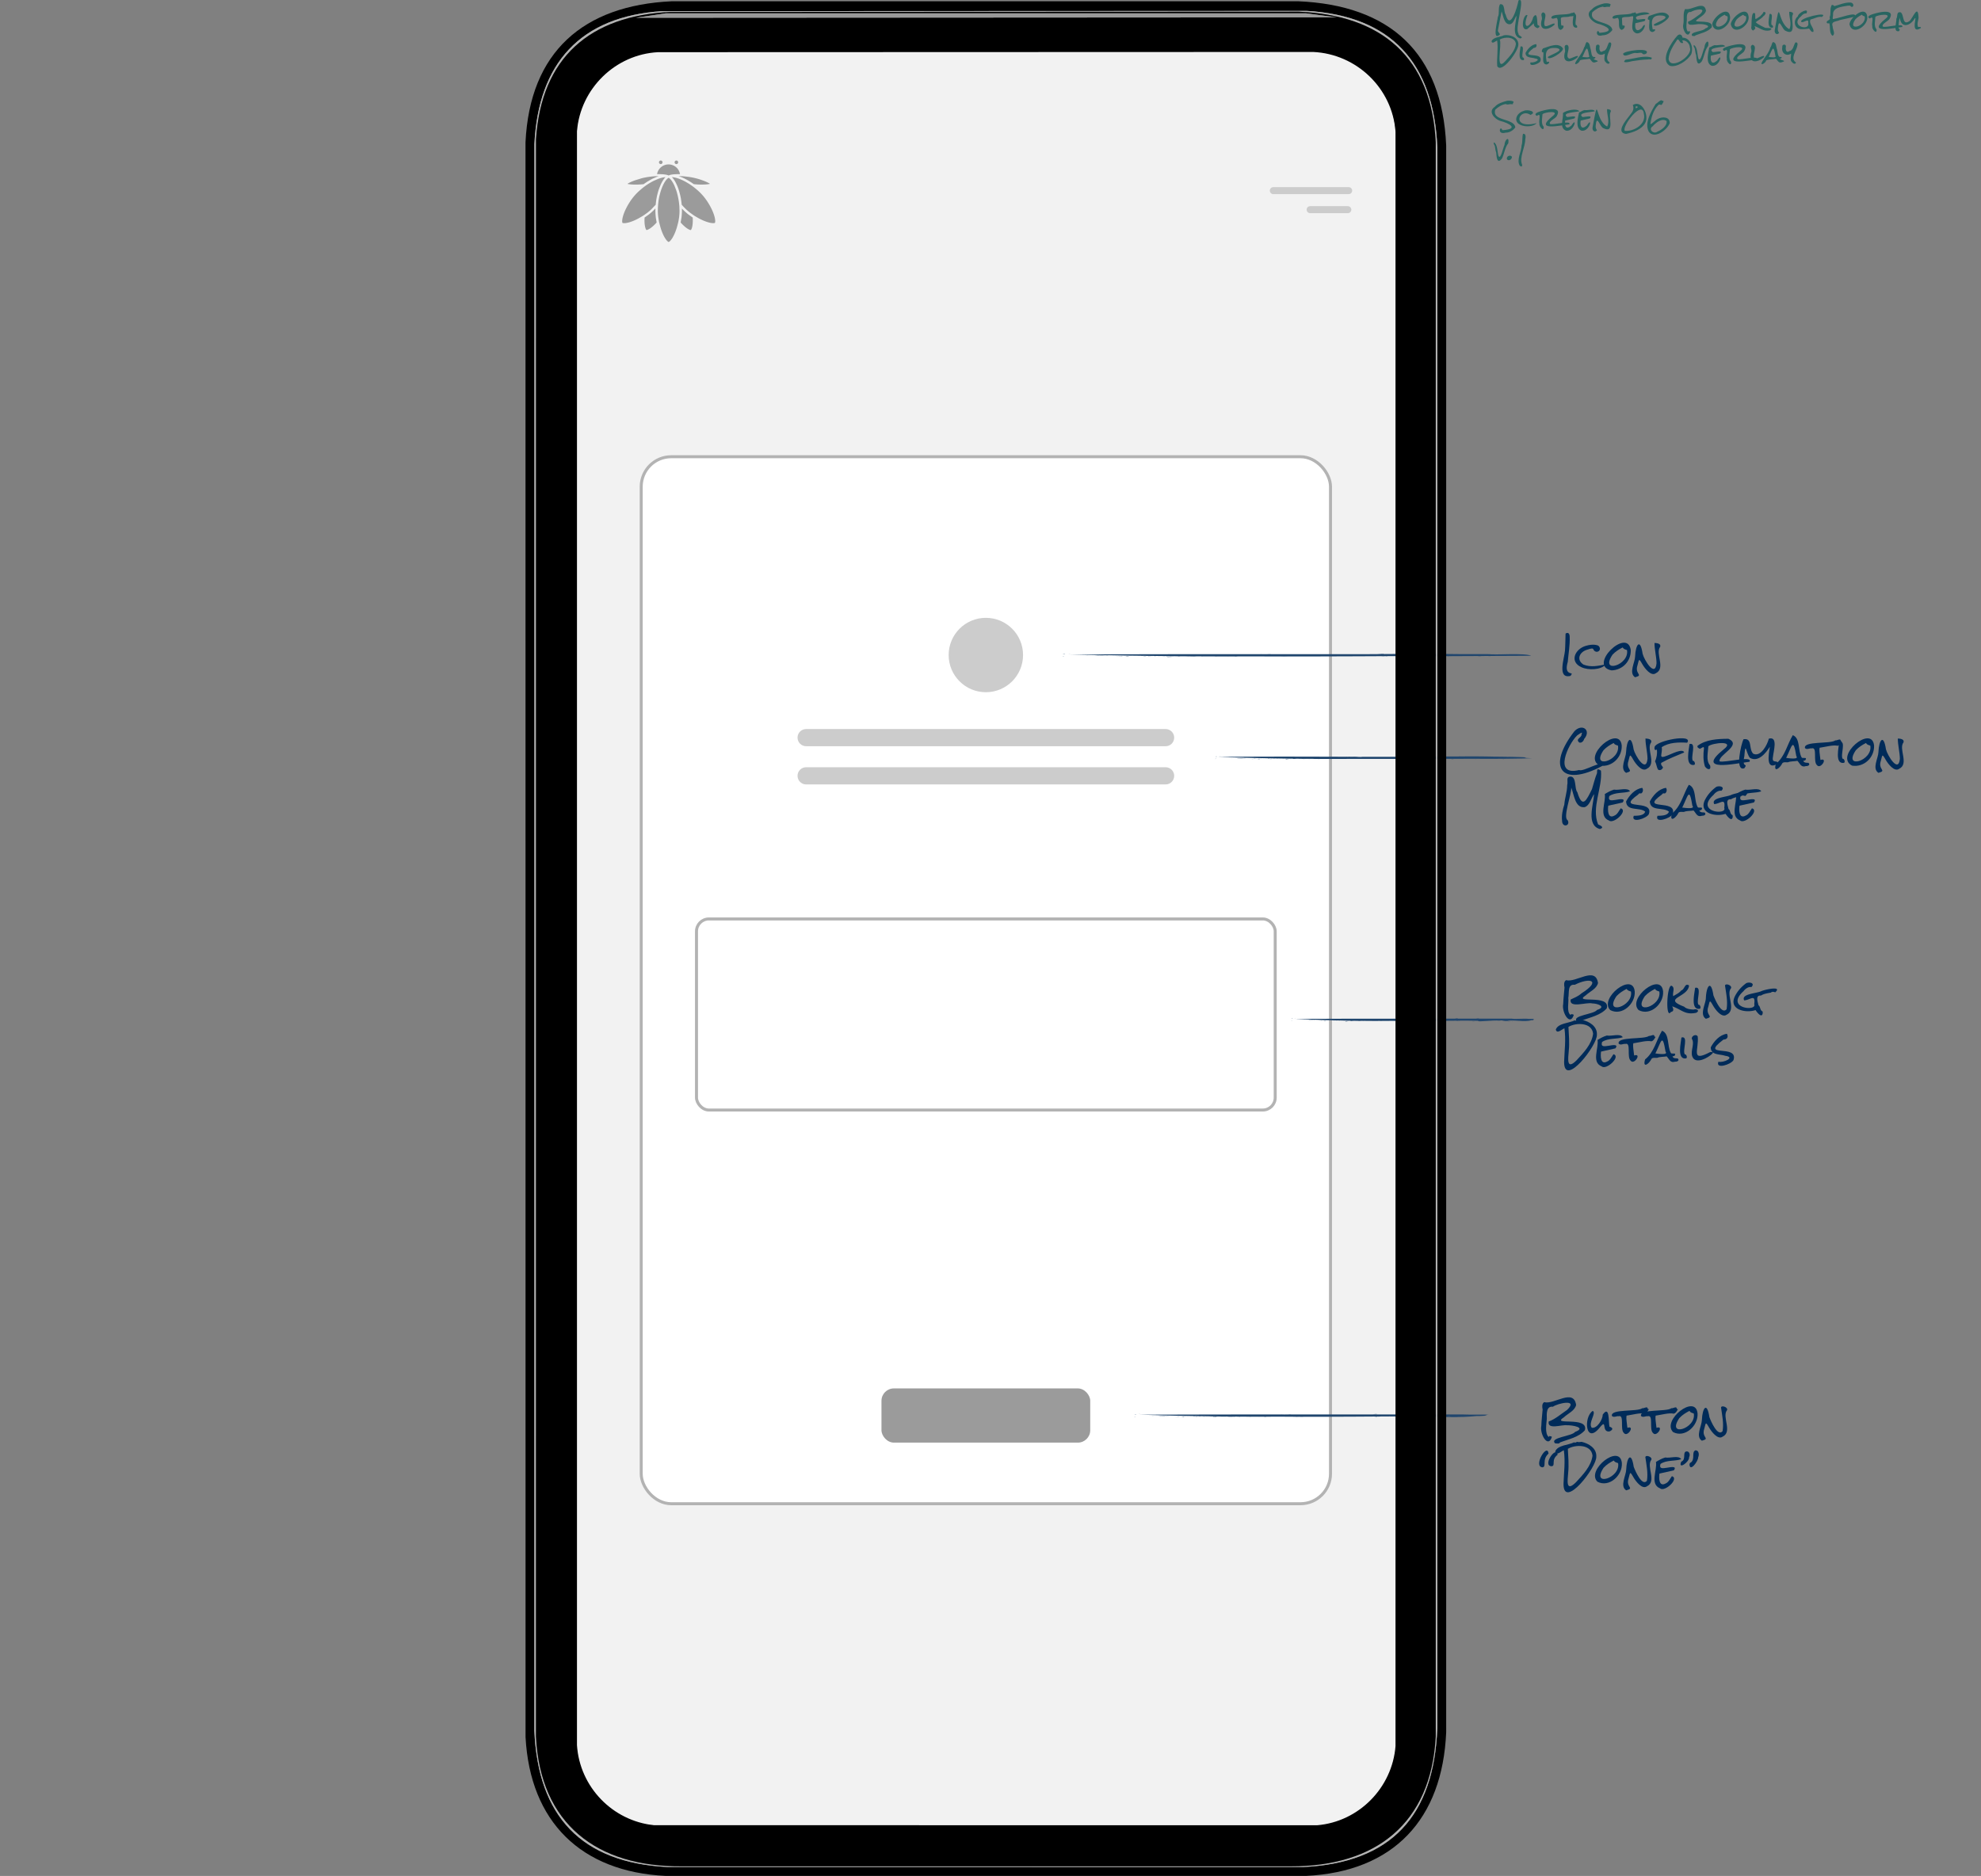 <svg xmlns="http://www.w3.org/2000/svg" viewBox="0 0 799.37 757.14" xmlns:v="https://vecta.io/nano"><rect x="0" y="0" width="799.37" height="757.14" fill="#808080" stroke="none"/><path d="M267.46 20.12h260.96c19.18 0 34.75 15.57 34.75 34.75v649.85c0 17.68-14.36 32.04-32.04 32.04H265.89c-18.31 0-33.18-14.87-33.18-33.18V54.87c0-19.18 15.57-34.75 34.75-34.75z" fill="#f2f2f2"/><g fill="#9b9b9b"><path d="M274.41 70.28h-.9l-1.24.05c-.95.06-1.7.19-2.17.38l-.29.13c-.09-.05-.19-.1-.28-.13-.48-.18-1.22-.31-2.17-.38l-1.24-.05h-.98c.18-1.09.75-2.09 1.6-2.81a4.68 4.68 0 0 1 6.06 0 4.72 4.72 0 0 1 1.6 2.81h.01zm5.11 17.52l-1.66-1.17c-.96-.75-1.86-1.57-2.7-2.46.04 1.22-.02 2.44-.17 3.65l-.34 1.98c2 2.26 3.56 3.07 4.12 3.05.4-.39.93-2.06.75-5.04h0zm6.97-13.6c-.45.12-1.48.31-3.47.3-.93 0-1.89-.05-2.77-.15l-.31-.03-.33-.24c-.1-.08-.22-.15-.33-.23l-.32-.21-.39-.25-.27-.17c-.32-.21-.68-.42-1.08-.63l-.44-.24-.05-.02s-.06-.04-.1-.05l-.17-.09-.13-.07a20.37 20.37 0 0 0-1.83-.8l-.65-.23h.28l.78.02h.2c.1 0 .19.02.29.02h.21l.3.04h.18l.37.05.62.07.42.05.29.04a26.17 26.17 0 0 1 2.91.55c.9.22 1.78.49 2.65.81 1.88.67 2.78 1.2 3.15 1.46h-.01zm-20.7-3.11l-.65.23-1.82.8-.07.03-.15.08-.07.04s-.07.03-.1.06h-.02l-.46.26-1.08.63h-.02l-.24.16-.4.26-.31.21-.35.24-.33.24-.31.03c-.85.09-1.81.14-2.77.15-1.99.01-3.02-.18-3.46-.3.37-.26 1.27-.79 3.15-1.46l2.65-.81a25.86 25.86 0 0 1 2.89-.56l.31-.04.41-.05.62-.07.36-.03.2-.02c.06 0 .11 0 .17-.01l.32-.02c.1 0 .19-.01.29-.02h.19l.78-.03h.28 0zm-1.15 16.72a22.92 22.92 0 0 1-.18-2.87v-.79a23.4 23.4 0 0 1-2.7 2.47l-1.66 1.17c-.18 2.99.35 4.66.75 5.05.55 0 2.13-.8 4.12-3.05l-.35-1.98h.01zm23.86 2.14c-.19.09-.73.23-2.01-.05-.89-.19-2.38-.65-4.43-1.73l-1.67-.97-.34-.22-.22-.15-.12-.08-1.24-.89c-1.18-.92-2.27-1.95-3.25-3.09l-.15-.18-.05-.57-.08-.66-.04-.31-.09-.58-.05-.3-.08-.45-.07-.33-.1-.46-.07-.31-.32-1.21-.16-.52c0-.04-.02-.08-.03-.11l-.1-.32a18.38 18.38 0 0 0-.73-1.86 14.53 14.53 0 0 0-.81-1.57l-.31-.48-.06-.09-.33-.45-.05-.05c-.13-.16-.28-.32-.43-.47.1 0 .2 0 .3.02.78.07 1.73.31 2.75.71a19.09 19.09 0 0 1 1.74.76l.37.2.48.25 1.04.61.06.04.2.13.29.18.35.24.25.17.06.04s.02.01.03.02l.51.37.21.15.09.06.03.03.08.06.04.03.5.4.49.4.34.29c1.14.98 2.17 2.07 3.09 3.25l.02.03c.86 1.13 1.62 2.32 2.28 3.57 1.08 2.04 1.54 3.53 1.73 4.43.28 1.28.14 1.82.05 2.01h.01zM268.54 71.5c-.16.15-.3.31-.44.48l-.04.05-.35.48-.02.04-.32.5a15.52 15.52 0 0 0-.81 1.57l-.73 1.86-.05.15-.05.16c-.02.04-.03.07-.04.11l-.16.52-.32 1.21c-.03.1-.05.21-.07.3l-.1.47-.06.33-.08.45-.07.38-.07.48c0 .06-.02.11-.02.17l-.1.81-.05.58-.14.18-1.58 1.66c-.53.51-1.09.98-1.67 1.43l-1.25.9-.05.03-.29.19-.34.22-1.67.97c-2.04 1.09-3.53 1.54-4.42 1.73-1.28.28-1.82.14-2.01.05-.09-.19-.23-.73.05-2.01.19-.9.65-2.39 1.73-4.43.67-1.26 1.44-2.47 2.31-3.6a22.56 22.56 0 0 1 3.09-3.24l.35-.3.49-.41.49-.39.16-.12.1-.08c.06-.05.13-.1.2-.15l.24-.18.26-.18s.04-.03.06-.05c.09-.07.19-.13.29-.2l.26-.17s.04-.03.06-.04l.02-.02.31-.19.25-.16 1.05-.61.37-.2.17-.09.24-.12.06-.03 1.74-.76c1.04-.4 1.99-.64 2.75-.71l.3-.02h-.03zm5.66 13.43c0 .92-.06 1.85-.17 2.76l-.24 1.48-.02.09-.05.24-.02.08-.09.39-.5 1.89c-1.17 3.81-2.62 5.58-3.29 5.81-.2-.07-.68-.35-1.39-1.46-.5-.77-1.22-2.15-1.9-4.36l-.5-1.9-.09-.39-.08-.4-.24-1.48c-.19-1.49-.22-2.99-.11-4.48l.04-.49c0-.12.02-.24.03-.36 0-.08 0-.16.02-.24l.07-.61.03-.21v-.12l.09-.54.05-.3.08-.43.06-.32a4.11 4.11 0 0 1 .1-.43l.07-.3.31-1.17.16-.51.02-.07.08-.26.02-.06c.2-.6.43-1.19.69-1.77a11.05 11.05 0 0 1 1.35-2.33l.1-.12c.12-.14.25-.28.39-.41l.11-.1c.02-.02.04-.03.05-.05.09-.07.18-.14.29-.19h.02s.04-.03.07-.04h.03a.4.4 0 0 0 .04.03l.04.02a1.26 1.26 0 0 1 .28.19l.06.06a.88.88 0 0 0 .1.1 3.69 3.69 0 0 1 .38.41l.1.13a11.01 11.01 0 0 1 1.34 2.33l.69 1.76.04.12.06.21.03.09c.05.14.1.31.15.5l.31 1.17.02.1a1.01 1.01 0 0 1 .04.2l.1.43.08.39.07.36.05.31.08.54.03.18s0 .09.02.12l.07.64c0 .08.02.15.03.24a2.58 2.58 0 0 0 .04.39l.04.45.06 1.73v-.04z"/><use href="#B"/><use href="#B" x="6.3"/></g><path d="M513.81 76.94h30.4m-15.54 7.68h15.2" stroke-linecap="round" stroke-miterlimit="10" fill="none" stroke="#ccc" stroke-width="2.83"/><g fill="#002b59"><path d="M639.55 577.23c-2.5 2.89-6.68 3.63-10.12 4.97-.03.59-1.35.42-1.99.3-2.16-2.4 6.87-2.77 8.13-4.57 4.76-1.77-1.19-2.76-3.22-2.69-2.11-.35-8.06 1.99-7.41-1.52 2.61-.92 4.86-2.95 7.41-4.67 4.75-4.57-3.77-2.71-5.73-1.28-2.64-.37-2.55 2.79-2.45 4.86-.13 1.86-.89 5.92.72 7.31.26.01.19-.16.15-.33.31.06.91.01 1.18.32-1.53 4.87-4.97-1.18-4.27-4.41.07-2.22.36-4.45.53-6.64-.2-.9-.37-2.37.63-2.97 3.97 1.15 11.86-5.75 12.89 1.15-.56 2.35-3.22 3.37-4.94 4.97-5.48 3.59 10.04-.68 8.48 5.21h0zm9.86.52c-3.32.32-.81-5.25-3.69-1.82-5.95 7.64-6.89-4.05-3.01-6.49 1.58.87-1.94 4.8-.43 6.79 2.04.54 4.47-3.28 4.44-5.27 2.9-4.07 2.27 3.06 2.74 4.86 1.55.46 1.49 1.28-.05 1.94h0zm15.94-9.01c-.54.86-.75 1.55-1.7 1.82-1.9-.43-4.87.44-7.01.75-.84-.47 0 4.23.05 4.97 3.2-1.11.04 3.97-1.4 2.1-1.7-1.5.31-7.5-2.15-6.78-.8-.16-1.95.68-2.7-.12-.73-2.95 10.33-1.57 12.24-3.11.85.13 2.17-1.05 2.22.3.1.09.32.04.47.05l-.02.02z"/><path d="M677.09,568.74c-.54.86-.75,1.55-1.7,1.82-1.9-.43-4.87.44-7.01.75-.84-.47,0,4.23.05,4.97,3.2-1.11.04,3.97-1.4,2.1-1.7-1.5.31-7.5-2.15-6.78-.8-.16-1.96.68-2.7-.12-.73-2.95,10.33-1.57,12.24-3.11.85.13,2.17-1.05,2.22.3.1.09.32.04.47.05l-.02.02Z"/><use href="#C"/><path d="M696.85 569.2c-2.07 2.63 2.37 8.68-1.75 10.65-1.9 1.4-4.48-2-5.39-3.57-1.58-2.77-1.33-2.01-2.02.43-1.2 3.58 2.63 3.81-.95 4.77-2.67-1.7-.05-5.98 0-8.36.21-4.98 2.09-7.52 3.04-1.12.63 1.68 3.35 8 5.32 5.63.53-3.22-.2-6.44-.63-9.55.18-1.1 3.03-.04 2.39 1.12h-.01zm-71.99 17.48c-2.78 2.43-.65 5.28-2.42 5.54-4-.28 1.99-10.12 2.42-5.54zm3.67.46c-2.83 2.15-.63 4.41-2.42 4.64-3.95-.14 1.93-8.55 2.42-4.64z"/><use href="#D"/><use href="#C" x="-30.54" y="20.03"/><path d="M666.31,589.23c-2.07,2.63,2.37,8.68-1.75,10.65-1.9,1.4-4.48-2-5.39-3.57-1.58-2.77-1.33-2.01-2.02.43-1.2,3.58,2.63,3.81-.95,4.77-2.67-1.7-.05-5.98,0-8.36.21-4.98,2.09-7.52,3.04-1.12.63,1.68,3.35,8,5.32,5.63.53-3.22-.2-6.44-.63-9.55.18-1.1,3.03-.04,2.39,1.12h-.01Z"/><use href="#E"/><path d="M681.58 588.11c.2 1.97-4.67 5.3-3.16 1.82 2.12-.82.37-3.81 2.07-4.14 1.32-.1 1.6 1.49 1.09 2.32zm3.67.04c.07 1.6-3.5 6.3-3.51 2.74.13-.25.26-.64.58-.63 1.8-1.44.12-4.22 1.84-4.91 1.45-.03 1.54 1.89 1.09 2.81h0zm-36.86-181.22c-2.5 2.89-6.68 3.63-10.12 4.97-.03.59-1.35.42-1.99.3-2.16-2.4 6.87-2.77 8.13-4.57 4.03-1.3.21-2.64-1.87-2.64-2.29-.66-9.42 2.15-8.76-1.57 1.54-.75 2.94-1.22 4.37-2.49 8.23-5.22 3.42-6.56-2.69-3.47-3.04-.36-2.2 3.22-2.62 5.33.25 1.74-.78 5.6.88 6.84.26.01.19-.16.15-.33.31.06.91.01 1.18.32-1.53 4.87-4.97-1.18-4.27-4.41.07-2.22.36-4.46.53-6.64-.2-.9-.37-2.37.63-2.97 3.97 1.15 11.86-5.75 12.89 1.15-.56 2.35-3.22 3.37-4.94 4.97-5.48 3.59 10.04-.68 8.48 5.21h.02z"/><use href="#F"/><use href="#F" x="11.45"/><path d="M684.37 408.78c-4.54.93-5.81-1.35-9.6-2.62.37.87.93 1.98-.52 2.27-2.25 3.28-1.67-10.93.23-10.58 1.61.78.31 2.7.7 4.21.99-.65 2.49-1.28 3.16-2.27 1.52-.41 1.46-3.23 3.22-2.05-.36 4.91-11.1 5.08-2 8.55 1 .96 2.45 1.1 3.84 1.19 1.33-.48 2.7.46.97 1.32v-.02zm1.52-1.64c-3.87.64-2.06-6.45-1.89-8.43 3.03-.82.28 5.37 1.39 6.83.52-.24 1.18 1.3.5 1.6zm12.57-8.24c-2.07 2.63 2.37 8.68-1.75 10.65-1.9 1.4-4.48-2-5.39-3.57-1.58-2.77-1.33-2.02-2.02.43-1.2 3.58 2.63 3.81-.95 4.77-2.67-1.7-.05-5.98 0-8.36.21-4.98 2.09-7.52 3.04-1.12.63 1.68 3.35 7.99 5.32 5.63.53-3.22-.2-6.44-.63-9.55.18-1.1 3.03-.04 2.39 1.12h-.01zm17.84 1.63c-.31-.25-1.4-.39-1.64.07-1.4.28-2.81.42-4.09 1.22-2.35-.21-1.29 2.53-.97 3.94.8.48.55 2.09 1.62 2.44a3.05 3.05 0 0 1 .07.67c-.3 2.31-2.29-.26-2.89-1.19-4.13 1.36-10.92-.25-8.33-5.59 1.1-2.17 2.68-3.9 4.59-5.29 1.33-.58 3.66 0 2.05 1.59-1.32-.25-2.66.92-3.16 1.64-7.67 6.95 5.55 8.33 4.32 5.26.55-4.29-1.5-1.74-4.04-1.52-1.46-2.67 5.03-2.79 6.91-3.74 1.13-.56 8.79-2.32 5.54.52l.02-.02z"/><use href="#D" x="0.24" y="-170.3"/><use href="#E" x="-23.57" y="-170.31"/><path d="M668.07 418.46c-.54.86-.75 1.55-1.7 1.82-1.9-.43-4.87.44-7.01.75-.84-.47 0 4.23.05 4.98 3.2-1.12.04 3.97-1.4 2.1-1.7-1.5.31-7.5-2.15-6.78-.8-.16-1.95.68-2.7-.12-.73-2.95 10.33-1.57 12.24-3.11.85.13 2.17-1.05 2.22.3.1.09.32.04.47.05h-.02zm7.92 10.01c-2.02.69-2.32-.92-3.47-2.12-1.04.24-2.75.11-3.79.59-.86.08-1.68-.21-2.27.35-.98 2.09-3.74 4.12-2.64.3 3.71-2.92 4.63-7.99 6.84-11.58 3.08 1.21 2.02 6.12 3.51 8.9.31.69 1.68-.08 1.82.59-.21.79-.35.7-1.12.87.38.9 1.31.76 2.1.82.9.78-.16 1.38-.99 1.3v-.02zm-3.92-4.04c-1.28-7.74-1.69-4.08-4.09.75.84.1 5.36.81 4.09-.75zm8.31 2.74c-3.87.64-2.06-6.45-1.89-8.43 3.03-.82.28 5.37 1.39 6.83.52-.24 1.18 1.3.5 1.6zm10.58-1.92c-1.43 1.51-6.89 4.72-8.13 1.05-.74-2.35 1.14-5.08-.17-7.08-.04-1.34 1.91-1.95 2.39-.92.63 5.15-3.17 10.64 5.09 6.29.59.17 1.51-.27.82.65h0z"/><path d="M699.49 427.87c-1.01 1.8-7.33 3.78-6.08.65 1.99.56 7.13-1.81 2.74-2.4-2.08-.76-5.8-.12-5.84-3.39 1.24-2.39 3.58-5.11 6.54-5.49.73 1.41-.02 2.31-1.4 2.34-10.11 7.67 6.23 1.56 4.04 8.3h0zm-52.95-118.73c-16.67 8.88-22.55.43-11.17-14.09 3.18-3.21 6.83-.27 3.86 3.21-.34 1.44-2.18 2.29-2.57.42.32-.93 1.68-1.27 1.52-2.4 1.08-1.63-2.18.81-1.92.7-3.5 3.41-9.6 16.45.93 13.81 1.78.87 9.68-4.41 9.35-1.64h0z"/><use href="#G"/><path d="M666.26 299.64c-2.07 2.63 2.37 8.68-1.75 10.65-1.9 1.4-4.48-2-5.39-3.57-1.58-2.77-1.33-2.02-2.02.43-1.2 3.58 2.63 3.81-.95 4.77-2.67-1.7-.05-5.98 0-8.36.21-4.98 2.09-7.52 3.04-1.12.62 2.5 5.07 9.79 5.61 3.81-.04-2.71-.84-5.54-.82-8.18 1.01.04 2.71.25 2.29 1.57h0zm14.57.12c-3.38-.2-7.37-.19-10.3 1.82.5 2.79-1.81 5.02 2.35 3.34 1.31-.44 6.15-3.08 6.73-1.22-2.89 1.21-6.42 2.57-9.25 4.19-.33.73.35 1.26.7 1.82-.3.86-1.11 1.42-1.99.93-.63-1.07-.66-2.33-1.24-3.39.71-1.44.93-3.08.77-4.74-.88.54-1.11-.14-.94-1.05.74-2.62 15.79-5.41 13.15-1.7h.02zm2.81 8.96c-3.87.63-2.06-6.45-1.89-8.43 3.03-.82.28 5.37 1.39 6.83.52-.24 1.18 1.3.5 1.6zm22.31-1.26c-5.75.67-22.17 4.44-10.32-5.09 4.69-3.58-4.6-2.59-6.28-1.18-.11 2.35-1.06 5.85.7 7.73.57 1.99-1.12 1.93-2.1.37-.71-2.39-.69-4.81-.37-7.24.1-1.14-1.11.02-1.65.18-.57-.32-1.13-.5-.95-1.2 3.4-2.58 8.05-2.81 12.42-2.86 5.85 2.54-4.18 6.53-3.51 9.11 1.85.71 13.67-2.49 12.05.18h.01z"/><path d="M717.45,308.12c-5.04,3.23-3.78-3.58-3.27-6.73-1.58,2.53-4.72,6.44-8.08,4.46-1.46-1.8-1.76-6.58-2.15-1.52,0,1.17-.45,2.02-.37,3.24.11,1.91,1.63.61.3,2.49-3.97,1.46-1.25-9.94-.35-11.7,3.77-.57,1.94,3.8,3.92,5.84,3.05,1.5,5.72-3.64,6.31-6.08,3.83-1.07,1.83,5.25,1.67,7.29-.61,3.02,1.84,1.09,2.02,2.71h0Z"/><path d="M728.76 309.19c-2.02.69-2.32-.92-3.47-2.12-1.04.24-2.75.11-3.79.58-.86.08-1.68-.21-2.27.35-.98 2.09-3.74 4.12-2.64.3 3.71-2.92 4.62-7.99 6.84-11.58 3.08 1.21 2.02 6.12 3.51 8.9.31.69 1.68-.08 1.82.58-.21.79-.35.7-1.12.87.38.9 1.31.76 2.1.82.9.78-.16 1.38-.99 1.3h.01zm-3.92-4.04c-1.28-7.74-1.69-4.08-4.09.75.84.1 5.36.81 4.09-.75zm18.41-5.97c-.54.86-.75 1.55-1.7 1.82-1.9-.43-4.87.44-7.01.75-.84-.46 0 4.23.05 4.98 3.2-1.11.04 3.96-1.4 2.1-1.7-1.5.31-7.5-2.15-6.78-.8-.16-1.95.68-2.7-.12-.73-2.95 10.33-1.56 12.24-3.11.85.13 2.17-1.05 2.22.3.1.09.32.04.47.05h-.02z"/><path d="M744.07,307.89c-3.87.64-2.06-6.45-1.89-8.43,3.03-.82.28,5.37,1.39,6.83.52-.24,1.18,1.3.5,1.6Z"/><use href="#G" x="101.82"/><path d="M768.09 299.64c-2.07 2.63 2.37 8.68-1.75 10.65-1.9 1.4-4.48-2-5.39-3.57-1.58-2.77-1.33-2.02-2.02.43-1.2 3.58 2.63 3.81-.95 4.77-2.67-1.7-.05-5.98 0-8.36.21-4.98 2.09-7.52 3.04-1.12.62 2.5 5.07 9.79 5.61 3.81-.03-2.72-.84-5.54-.82-8.18 1.01.04 2.71.25 2.29 1.57h0zM645.6 334.61c-5.62-1.56-2.63-9.82-2.34-14.11-1.27 1.69-1.69 4.54-3.8 5.27-3.96.49-4.29-5.15-5.43-7.9.11 2.83-3.48 12.11-1.47 13.15 1.31 2.3-2.27 3.27-2.24.15-.26-2.01.28-4.57.9-6.41.22-2.85 1.13-4.95 1.17-7.86.44-1.62-.66-3.45 1.4-3.47 2.45.15 1.46 4.95 2.69 6.31 2.11 7.03 3.78 3.02 5.91-1.24.65-2.1 1.2-4.45 2.04-6.48-.03-1.75.16-1.85 1.59-1 .62 7.13-3.92 14.82-1.17 21.7.91.43 2.77 1.23.75 1.87v.02z"/><use href="#E" x="-20.65" y="-269.56"/><use href="#H"/><use href="#H" x="9.58"/><path d="M686.82 329.22c-2.02.69-2.32-.92-3.47-2.12-1.04.24-2.75.11-3.79.58-.86.08-1.68-.21-2.27.35-.98 2.09-3.74 4.12-2.64.3 3.71-2.92 4.62-7.99 6.84-11.58 3.08 1.21 2.02 6.12 3.51 8.9.31.69 1.68-.08 1.82.58-.21.79-.35.7-1.12.87.38.9 1.31.76 2.1.82.9.78-.16 1.38-.99 1.3h0zm-3.92-4.04c-1.28-7.74-1.69-4.08-4.09.75.84.1 5.36.81 4.09-.75zm21.3-3.87c-.3-.25-1.42-.39-1.64.07-1.4.28-2.81.42-4.09 1.22-2.35-.21-1.29 2.53-.97 3.94.8.48.55 2.09 1.62 2.44a3.05 3.05 0 0 1 .07.67c-.3 2.31-2.29-.25-2.89-1.19-4.13 1.36-10.92-.25-8.33-5.59 1.1-2.17 2.68-3.9 4.59-5.29 1.33-.58 3.66 0 2.05 1.59-1.33-.25-2.66.92-3.16 1.64-7.67 6.94 5.55 8.33 4.32 5.26.55-4.29-1.5-1.74-4.04-1.52-1.46-2.67 5.03-2.79 6.91-3.74 1.13-.56 8.79-2.32 5.54.52l.02-.02z"/><use href="#E" x="32.31" y="-269.56"/><path d="M633.72 272.79c-5.53 1.35-2.43-7.22-2.22-10.23.16-2.26.15-4.59.23-6.84 1.19-.78 1.68.24 1.67 1.34.13 3.4-.51 6.76-.78 10.07-.59 2.09-.94 4.35 1.57 4.67.1.39-.3.7-.47 1h0zm14.25-4.64c-1.92 2.31-7.08 2.4-9.77 1.17-5.06-2.21-2.67-7.39 1.69-8.65 1.48-.42 2.88-.66 4.39-.3 1.69.26 1.83 2.68-.07 2.7-2.17-.5-.06-2.11-3.66-.88-3.17.85-4.65 4.05-1.6 6.03 3.04 1.24 6.07.47 9.01-.07h0z"/><path d="M658.04 262.31c.15 4.51-3.27 8.12-7.73 8.26-9.86-1.82 6.36-17.55 7.73-8.26zm-1.52.05c-.73-.26-1.33-.33-1.75-1.05-1.52.79-2.87 1.62-4.09 2.92-5.31 7.94 6.94 4.24 5.84-1.87h0zm13.38-1.29c-2.07 2.63 2.37 8.69-1.75 10.65-1.9 1.4-4.48-2-5.39-3.57-1.58-2.77-1.33-2.02-2.02.43-1.2 3.58 2.63 3.81-.95 4.77-2.67-1.7-.05-5.98 0-8.36.21-4.98 2.09-7.52 3.04-1.12.62 2.5 5.07 9.79 5.61 3.81-.03-2.72-.84-5.54-.82-8.18 1.01.04 2.71.25 2.29 1.57h0z"/></g><g fill="#286561"><path d="M613.49 15.54c-3.67-1.02-1.72-6.42-1.53-9.22-.83 1.1-1.1 2.96-2.49 3.45-2.57.33-2.81-3.36-3.55-5.16l-1.49 7.64c0 .9.73.93.81 1.68-3.31 2.97-.9-5.8-.84-7.07.78-1.21 0-3.99.92-5.15 2.11-.31 1.36 2.97 2.22 4.12 1.88 6.92 4.75-3.08 5.2-5.65 3.13-1.89-1.71 11.46 0 13.31-.35 1.03 2.53 1.37.75 2.05h0zm6.94-4.17c-3.37-1.2.82-3.83-4.17.38-3.02.95-1.56-6.53.12-5.63-2.33 6.01 1.12 5.3 2.29.84 1.85-2.74 1.51 1.96 1.79 3.14 1.01.3.98.84-.03 1.27zm6.88-1.45c-2.45 2.38-6.7 2.9-5.12-2.23.13-1.09-.78-2.07.41-2.71 2.27.47-.12 3.78.73 5.39.7.93 4.37-1.92 3.97-.46h0z"/><use href="#I"/><use href="#J"/><path d="M650.62,12.1c-.84,1.21-2.31,2.16-3.9,2.14-3.64,1.05-2.17-3.37-1.34-.99,6.95-.45,2.87-2.85-.92-3.77-2.14-.71-5.06-3.73-2.18-5.62,1.18-1.41,3.31-2.03,5.08-2.49.61-.12,3.51-.02,2.26.96.31.58-.37.44-.77.4-.76-.07-1.38.42-2.02-.04-1.63.19-3.12,1.18-4.28,2.24-1.62,4.79,7.62,3.34,8.06,7.18h0Z"/><use href="#I" x="24.67"/><use href="#K"/><path d="M673.44 6.4c.51 1.4-5.88 5.28-6.12 3.56.45-.76 7.28-2.75 3.74-3.64-4.56-.52-4.94 1.72-4.16 5.59 1.63-.47 1.03.81-.12 1.02-2.13-.21-.98-3.46-1.25-4.96-1.03.21-.53-1.14-.12-1.53 2.4-.75 6.23-2.63 8.03-.03h0zm17.29 4.63c-1.63 1.89-4.39 2.38-6.61 3.25-.05.41-.86.26-1.3.2-1.19-1.73 4.38-1.71 5.31-2.99 2.97-1.08-.74-1.86-2.11-1.76-1.38-.23-5.27 1.3-4.84-.99 1.71-.6 3.17-1.93 4.84-3.05 3.04-2.92-2.44-1.81-3.74-.84-1.72-.24-1.67 1.82-1.6 3.17-.08 1.21-.58 3.87.47 4.78.17 0 .13-.1.1-.22.2.04.59 0 .77.21-.92 3.16-3.31-.83-2.79-2.88.43-2.06-.28-4.63.76-6.28 2.61.75 7.76-3.76 8.42.75-.53 1.77-2.65 2.58-3.98 3.86-.82 1.15 7.2-.62 6.29 2.79h0z"/><use href="#L"/><use href="#L" x="7.49"/><path d="M714.27,12.24c-2.62.64-4.04-.93-6.27-1.71.58,1.08.22,1.16-.6,1.8-.71-.33-.87-1.02-.66-1.77.12-1.12-.19-6.4,1.47-5.15.28,2.42-.62,3.01,2.07,1.13.41-.53,1.11-.95,1.3-1.71,1.46-.17.75,1.24-.03,1.71-.85,1.07-2.08,1.6-3.1,2.41,1.05,1.06,2.64,1.64,3.87,2.29.85.16,3.64-.2,1.94.99h.01Z"/><use href="#J" x="79.01"/><path d="M723.48 5.78c-1.19 1.65 1.89 9.07-2.99 6.65-1.3-.52-2.36-4.68-2.9-2.33-.12.99-.53 2.25.35 3.12-.81 1.17-2.03.26-1.8-1.09 2.56-14.48.64-3.19 5.89-.35 1.13-2.16-.16-4.78-.04-7.03.66.03 1.77.16 1.49 1.03h0zm11.67 1.07c-1.35-.38-3.09.7-4.58 1.04-.87 1.76 1.66 3.48 1.15 4.96-.86.26-1.21-.8-1.72-1.33-.92.2-2 .26-2.85.26-2.99.15-3.86-3.42-1.69-5.19.13-1.45 4.83-3.79 3.44-1.15-.87-.16-1.74.6-2.06 1.07-4.89 3.89 3.45 6.33 2.84 2.8.26-2.13-1.5-.27-2.65-.36-2.23-1.47 11.58-4.67 8.14-2.11h-.02zm13.27-.1l-6 1.34c-1.38.7-3.68.38-2.91 2.54-.02 1.31 1.26 2.97-.01 3.82-1.49-.97-.85-3.53-1.32-5.06-.49.06-1.11.16-1.08-.53.23-.84 1.77-.63 1.16-1.88.71-1.51.05-3.1.69-4.51.02-.76.96-.47 1.22 0 2.1-.53 4.24-1.56 6.58-1.45 1.06.1 1.61 1.45.57 1.79-.34-.06-.53-.25-.72-.49-.43-.14-.82.04-1.16 0-2.24.41-6.01.65-5.76 3.67 0 .75-.61 2.18.66 1.54 1.06.06 9.53-3.26 8.09-.77h-.01z"/><path d="M753.46 6.59c.67 3.76-6.02 8.15-7.18 3.21.21-2.75 6.48-7.9 7.18-3.21zm-1 .03c-.48-.17-.87-.21-1.15-.69-1.01.52-1.87 1.06-2.67 1.91-3.45 5.14 4.61 2.74 3.82-1.22zm15.13 4.27c-3.77.44-14.48 2.89-6.74-3.33 3.06-2.34-3.01-1.69-4.1-.77-.07 1.54-.69 3.83.46 5.05.3 2.33-2 0-1.7-1.27-.44-1.13.99-4.61-.99-3.11-1.15-.42-.46-1.14.37-1.46 1.93-.79 10.34-3.1 7.57 1.64-.62.98-3.48 2.11-2.64 3.12 1.33.51 8.61-1.67 7.78.13h-.01z"/><path d="M775.11 11.32c-4.9 3.05-.74-6.73-2.84-3.33-1.98 2.79-5.27 3.17-5.65-.84-.43 1.26-.43 2.54-.58 3.81.1 1.16 1.01.54.2 1.63-2.47.41-.86-3.51-1.04-4.97.67-1.05-.11-2.95 1.72-2.67 1.54.88.54 5.83 3.74 3.44 1.5-1.76 3.31-6.75 3.52-1.18-.12 1.13-.74 2.53-.2 3.67.42.02 1.28-.21 1.11.46l.02-.02zm-162.43 6.67c.19 2.4-6.79 12.06-8.53 8.67-.24-3.39.48-6.89-.03-10.32-.62.22-2 1.62-2.27.32.7-1.73 3.51-1.64 5.02-2.42 2.26-.4 5.88.71 5.82 3.75h-.01zm-.99-.23c-.31-3.06-4.59-2.97-6.5-1.8.95 2.1-1.92 13.28 2.14 8.81 1.86-2.02 4.02-4.26 4.36-7.02h0zm3.11 6.51c-2.59.26-1.32-4.1-1.23-5.51 1.98-.54.18 3.51.91 4.46.34-.16.77.85.33 1.05h0zm6.77.46c-.66 1.18-4.79 2.47-3.97.43 1.3.37 4.66-1.18 1.79-1.57-1.35-.5-3.79-.07-3.82-2.21.82-1.57 2.34-3.34 4.28-3.59.51.82-.09 1.58-.92 1.53-6.65 5.1 4.08.95 2.64 5.42h0zm9.1-5.23c.51 1.4-5.88 5.28-6.12 3.56.45-.76 7.28-2.75 3.74-3.64-4.56-.52-4.94 1.72-4.16 5.59 1.63-.47 1.03.81-.12 1.02-2.13-.21-.98-3.46-1.25-4.96-1.03.21-.53-1.14-.12-1.53 2.4-.75 6.23-2.63 8.03-.03h0zm6 3.51c-2.45 2.38-6.7 2.9-5.12-2.23.06-1.11-.84-2.71.87-2.67 1.66 1.16-1.15 4.6.73 5.53.59.24 4.04-1.93 3.51-.63h0z"/><use href="#M"/><path d="M650.09 18.36c-.29 2.04-3.05 5.26-.57 6.84-.13.92-1.2.47-1.54-.08-1.04-.77-.38-2.34-.41-3.48-2.15 1.32-4.01-.36-3.56-2.68-.2-1.18 1.58-1.3 1.46-.13-.27 1.14.17 2.81 1.44 1.75 1.47-.15 1.65-2.23 2.33-3.39.97-.36 1.04.63.84 1.18h.01zm14.2 3.25c-.65.42-1.32.46-1.73-.19-.7-.33-1.56.11-2.29.01-1.51-.49-4.91 2.21-5.32.33.02-1.27 11.54-2.8 9.35-.15h0zm2.23 1.66c.03 1.16-.93.49-1.53.72-2.16.05-4.33.39-6.38.69-.94.28-4.64 1.07-2.65-.58 3.32-.33 7.51-1.93 10.56-.83zm15.97-1.47c-1.4 2.56-5.82 5.55-8.64 4.77-4.2-2.34.63-9.58 2.94-12.11.9-.97 1.93-.56 2.14.73 3.17.02 4.48 3.86 3.56 6.61zm-.61-2.6c.07-1.44-1.54-3.17-3.1-2.86.31.61.82 1.23-.38.99-.69-.3-1-1.72-1.57-1.37-1.61 2.37-3.3 4.98-3.52 7.8.59 4.88 9.95-1.21 8.58-4.56h0zm7.42-.67c-1.4 1.66-1.57 4.25-2.55 6.15-2.03 2.63-2.19-.78-2.33-2.46-.34-.77-.35-1.72-.53-2.52-.1-.46-.77-1.05-.34-1.53 1.45.88 1.3 3.85 1.79 5.47.92 1.83 1.92-3.7 2.44-4.43 0-1.97 2.01-3.93 1.53-.69h-.01z"/><use href="#N"/><path d="M708.9,23.99c-3.77.44-14.48,2.89-6.74-3.33,3.06-2.34-3.01-1.69-4.1-.77-.08,1.54-.69,3.83.46,5.05.3,2.33-2,0-1.7-1.27-.44-1.13.99-4.61-.99-3.11-1.15-.42-.46-1.14.37-1.46,1.93-.79,10.34-3.1,7.57,1.64-.62.98-3.48,2.11-2.64,3.12,1.33.51,8.61-1.67,7.78.13h0Z"/><path d="M711.84,23.01c-2.45,2.38-6.7,2.9-5.12-2.23.13-1.09-.78-2.07.41-2.71,2.27.47-.12,3.78.73,5.39.7.93,4.37-1.92,3.97-.46h0Z"/><use href="#M" x="75.18"/><path d="M725.27 18.36c-.29 2.04-3.05 5.26-.57 6.84-.13.92-1.2.47-1.54-.08-1.04-.77-.38-2.34-.41-3.48-2.15 1.32-4.01-.36-3.56-2.68-.2-1.18 1.58-1.3 1.46-.13-.27 1.14.17 2.81 1.44 1.75 1.46-.16 1.65-2.23 2.33-3.39.97-.36 1.04.63.84 1.18h.01zM611.46 51.4c-.84 1.21-2.31 2.16-3.9 2.14-3.64 1.05-2.17-3.37-1.34-.99 6.95-.45 2.87-2.85-.92-3.77-2.14-.71-5.06-3.73-2.18-5.62 1.18-1.41 3.31-2.03 5.08-2.49.61-.12 3.51-.02 2.26.96.31.59-.37.44-.77.4-.76-.07-1.38.42-2.02-.04-1.63.19-3.12 1.18-4.28 2.24-1.62 4.79 7.62 3.34 8.06 7.18h0zm8.58-1.7c-1.26 1.51-4.63 1.57-6.38.76-3.31-1.34-1.67-4.93 1.1-5.65 1.43-.88 5.77.28 2.83 1.57-4.62-3.12-8.17 5.99 2.45 3.32zm13.23.48c-3.77.44-14.48 2.89-6.74-3.33 3.06-2.34-3.01-1.69-4.1-.77-.08 1.54-.69 3.83.46 5.05.3 2.33-2 0-1.7-1.27-.44-1.13.99-4.61-.99-3.11-1.15-.42-.46-1.14.37-1.46 1.93-.79 10.34-3.1 7.57 1.64-.62.98-3.48 2.11-2.64 3.12 1.34.51 8.61-1.67 7.78.13h0z"/><use href="#K" x="-28.32" y="39.3"/><use href="#N" x="-52.56" y="26.2"/><path d="M649.97 45.08c-1.19 1.65 1.89 9.07-2.99 6.65-1.3-.52-2.36-4.68-2.9-2.33-.12.99-.53 2.25.35 3.12-.81 1.17-2.03.26-1.8-1.09 2.66-14.54.66-3.11 5.89-.35 1.13-2.16-.16-4.78-.04-7.03.66.03 1.77.16 1.49 1.03h0zm13.92 4.5c-1.44 2.72-4.9 3.84-7.76 4.47-4.3-.52-.03-5.51 1.19-7.1 1.26-1.71 2.27-2.46 1.56-4.59 3.63-2.15 6.66 4.07 5.01 7.22zm-.57-3.7c-.62-5.79-9.03 5.24-7.68 6.93 3.46.35 8.8-2.58 7.68-6.93zm-3.03-2.97c-.48.04-.28.41-.26.75.69 0 1.31-.73.26-.75zm13.45 6.87c-1.13 2.87-6.41 6.6-8.49 3.24-1.72-3.46 1.01-8.03 2.83-11.04.88-.48 1.37-1.3 2.37-1.56.17.24.28.35.68.26.45.32-.37 1.07-.45 1.42-.56.73-.77-.39-1.56.34-2 2.09-2.75 4.78-3.17 7.63.61.11 2.03-1.7 3.02-2.08 1.7-1.01 5-.94 4.78 1.8h0zm-1.23-.92c-1.87-1.41-4.53.8-5.59 2.09-1.99 1.2.34 3.4 1.88 2.18 1.59-.68 3.98-2.25 3.71-4.28h0zm-63.89 8.97c-1.4 1.66-1.57 4.25-2.55 6.15-2.03 2.63-2.19-.78-2.33-2.46-.34-.77-.35-1.72-.53-2.52-.1-.46-.77-1.05-.34-1.53 1.45.88 1.3 3.85 1.79 5.47.92 1.83 1.92-3.7 2.44-4.43 0-1.97 2.01-3.93 1.53-.69h-.01zm1.49 5.51c-.08 1.1-1.27 1.74-1.99 1-.51-1.25 1.4-2.1 1.99-1zm5.36-7.07c-.04 3.19-2.44 7.25-1.32 10.06.15.17.02.78-.15.92-.17-.14-.43-.21-.71-.28-1.49-2.5.63-5.61.69-8.27.5-1.52.15-3.26.58-4.68 1.29-.23 1.08 1.44.92 2.26h-.01z"/></g><rect x="258.74" y="184.34" width="278.14" height="422.57" rx="12.09" fill="#fff" stroke="#b3b3b3" stroke-width="1.21" stroke-miterlimit="10"/><g fill="#ccc"><use href="#O"/><use href="#O" y="15.42"/></g><rect x="281.05" y="370.89" width="233.52" height="77.12" rx="5" fill="#fff" stroke="#b3b3b3" stroke-width="1.21" stroke-miterlimit="10"/><rect x="355.69" y="560.37" width="84.24" height="21.88" rx="5" fill="#9b9b9b"/><g fill="#20466e"><path d="M458.06 571.74c-.42 0-.27.08-.33.09.71-.02.32-.11.33-.09zm6.97-.19c-.5.1.95-.07.9-.05l-.9.05zm6.52 0c-.79-.08-3.02-.1-4.24.06l4.24-.06zm3.47.31c-.21-.06.75-.05-.81-.02.28.03.37.01.81.02z"/><path d="M474.36 571.86c-.69 0 .45.05 0 0h0zm3.17-.03l-.9.05c.62.08 1.99.06.9-.05zm.85-.11l-.47.02c.08.01.21.02.47-.02z"/><path d="M476.92 571.79l.99-.04c-.38-.08-.26.01-.99.04zm-.56-.02c-.51-.03-1.16-.05-.25-.1-1.73.02-1.47.12.25.1zm-4.48-.37l-.68-.04c-1.59.08.77.06.68.04zm11.28.5c-.11-.14-.83-.11-1.04-.09l1.04.09z"/><path d="M482.79 571.78l1-.05-1 .05zm-4.25-.22l-1.64.11c-.06 0 2.8-.14 1.64-.11zm8.43.35l-.57.07c.09-.02 1.81-.18.57-.07zm2.53-.02c-.42.06.57.1.13.14 2.09-.1 1.86-.06-.13-.14z"/><path d="M492.32 571.86l-.89.07.89-.07zm-6.83-.12c.08.02.23.07.79.09a2.63 2.63 0 0 0-.79-.09z"/><path d="M485.39 571.74h.1s-.06-.01-.1 0zm-4.23-.1c.59-.05 1.81-.1.63-.17-.42.06.26.1-.63.17zm3.74-.01c-.29.05-1.08-.13-1.14.06l1.14-.06z"/><path d="M485.42 571.61l-.52.03c.1 0 .44.02.52-.03zm5.09.17c1.99-.08 1.23-.03-.3-.07-.08.03-.35.08.3.07zm7.1-.05s-.1-.03-.11 0h.11z"/><path d="M490.1 571.69c-.46-.02-.73 0-.99.03l.99-.03zm3.78.13l-.79-.05c.23.03.71.07.79.05zm-5.37-.05h-.07c.15.02.13.01.07 0z"/><path d="M488.51 571.77l.6-.05c-.22.02-.97 0-.6.05zm10.79-.6c-.08.08-1.28.15-2.32.07-1.22.16.28.58 1.62.36-.37-.04-2.33-.1-1.44-.17 1.79.03 4.3-.12 2.14-.25h0zm-3.78.53c-1.31-.02 1.92.19 1.98.02.1 0-2.62 0-1.98-.02zm-2.37.02c2.04-.3-.5-.2-.91-.11 1.53 0 .23.16-.21.12 1.27.06 4.68-.05 1.12-.01zm-10.27-.44c.06 0 .06.01.07.02.13-.01.18-.02-.07-.02zm.84.05c-.44.09-1.91-.09-.88.07 1.44 0 2.84.3.88-.07z"/><path d="M488.5 571.5l1.7-.04c-.39-.06-1.76-.07-1.7.04zm9.3.27c-.76.24.74-.07.76-.04l-.76.04zm2.22-.01c-.32.19.49 0 .5.03l-.5-.03zm76.33-.03l-.5.02.5-.02zm3.63 0l.09-.04c-.17.02-.24.04-.09.04zm-25.57.02c.73.07 1.54.19 1.46.1-.48-.18-1.1-.03-1.46-.1zm37.26-.52c-.23-.06-.49.03-.71.06l.71-.06zm.51-.37l.96.06-.96-.06zm-35.63.96l-.58.09c.91 0 .51-.05.58-.09zm-33.85-.09l1.57.05c-.76-.05-1.37-.13-1.57-.05zm55.08-.93c-.31.02-.44.03-.43.05.32-.01.49-.03.43-.05z"/><path d="M526.09 571.78c-.61-.04-1.12.02-1.82 0 .56.04 1.2.06 1.82 0zm-41.36-.03s-.11 0-.16-.01c-.02.01.06.01.16.01zm21.91-.3c.1 0 .18-.02.19-.04a.61.61 0 0 1-.19.04zm24.13-.21h.04c-.14-.02-.12-.01-.04 0zm-22.55.52c.18 0 .38.02.6.03a12.37 12.37 0 0 1-.6-.03zm.1.04h-.41c-.06.01 0 .02.41 0z"/><path d="M509.58 571.79h-.76c.25.03.33 0 .76 0zm13.63-.28h-.1c-.47.04-.27.03.1 0zm43.43-.67h-.05s.09.01.05 0zm1.69-.06c-.72.11-1.13.1-1.67.07.38.38 1.25.07 1.67-.07z"/><path d="M567.67 571.75c10.48-.63 18.35 1.28 33.01-.8-37.92-.05-63.41.16-96.98.5 12.38.84 69.06 0 93.65.06 9.62-.37-9.96-.73-9.98-.64-48.13.07-82.49-.07-127.52.1 53.2 1.73 66.45.14 107.83.78h-.01zm17.7-.06c-.34.02-1.03.08-1.28.03.39-.11.69-.06 1.28-.03zm3.69-.65c.26-.03.65-.02 1.09.02-.32 0-.69 0-1.09-.02zm-74.98.68h.04c.77.04.49.02-.04 0zm-1.59-.04c-.43.08.44 0 .79.02-.11-.03-.32-.04-.79-.02zm5.71-.82l.31.03c-.7.03-.5 0-.31-.03z"/><path d="M592.11 570.91c.1.02.12.03.15.05.13-.02.14-.04-.15-.05zm-35.45.9s-.1 0-.11.02l.11-.02zm-19.55-.96l.63.05c.02-.02-.13-.04-.63-.05zm-33.04.99l1.02-.03c-.74 0-.66-.05-1.02.03zm-8.84-.6c-.13.03-.48-.04-.42.06.63 0 1.08-.04.42-.06zm7.89.28c-.08-.08-.72-.05-1.43-.04.04.05.49.12 1.43.04zm-1.59-.04h-.66c-.08.05.27 0 .66 0zm8.94.25c-.34-.02-.21.1-.4.07-.38.1 2.25-.13.4-.07zm-7.92-.48c.16.12.48.07.66.02l-.66-.02zm5.63.07l-1.14-.03c-.57.06 1.34.05 1.14.03z"/><path d="M506.73 571.33l-.92.02.92-.02zm-2.62-.11c.22.02.91.03 1.14.03l-1.14-.03zm16.32.12l1.24-.03c.32-.08-1.54-.04-1.24.03zm-3.76-.27c.35-.03.52.21.59-.05l-.59.05zm3.62-.03c.12-.03 1.8-.1.23-.09-.13.03-1.37.06-.23.09zm18.74.15c-.18.01-.4-.07-.27.21l.27-.21zm16.51-.49c-1.47-.05-.35.13-1.68.07-.04.09 2.46.13 1.68-.07z"/><path d="M554.6 570.86c-.14 0-.29.02-.45.03l.45-.03zm-94.26-.11l-.95-.04c.22.03.74.09.95.04zm-1.82.16c-.15-.2-.61-.05-.79-.01l.79.01zm129.49 1.05c.16-.08-.35-.06-.74-.07l.74.07zm-12.85-.1c.55.04-.11-.07-.19-.12l.19.12zm-10.79.15l1.4-.02c-.96.02-1.52-.13-1.4.02zM521.33 412c-.29 0-.19.08-.23.09.48-.02.22-.11.23-.09zm4.78-.2c-.34.1.65-.07.62-.05l-.62.05zm4.46.01c-.54-.08-2.09-.1-2.91.06l2.91-.06zm2.39.31c-.15-.06.52-.05-.56-.02.19.03.26.01.56.02z"/><path d="M532.5 412.12c-.47 0 .31.05 0 0h0zm2.17-.04l-.62.05c.43.08 1.36.06.62-.05zm.59-.1l-.32.02a.75.75 0 0 0 .32-.02z"/><path d="M534.26 412.04l.68-.04c-.26-.08-.18.01-.68.04zm-.39-.02c-.35-.03-.8-.05-.17-.1-1.19.02-1.01.12.17.1zm-3.07-.36l-.46-.04c-1.05.07.5.06.46.04zm7.73.5c-.06-.14-.56-.11-.71-.09.24.02.68.04.71.09z"/><path d="M538.28 412.04l.68-.05c-.61 0-.72.02-.68.05zm-2.91-.22l-1.13.11 1.13-.11zm5.78.34l-.39.07c.06-.02 1.24-.18.39-.07zm1.74-.01c-.29.06.39.1.09.14 1.43-.1 1.28-.06-.09-.14z"/><path d="M544.82 412.11l-.61.07a4.22 4.22 0 0 0 .61-.07zm-4.69-.11s.15.07.54.09a1.23 1.23 0 0 0-.54-.09z"/><path d="M540.06 412h.07s-.04-.01-.07 0zm-2.89-.1c.4-.05 1.24-.1.43-.17-.29.06.18.1-.43.17zm2.56-.01c-.21.02-.75-.09-.78.06l.78-.06z"/><path d="M540.08 411.86l-.36.03c.07 0 .3.02.36-.03zm3.49.17c1.35-.08.86-.05-.21-.07-.06.03-.24.08.21.07zm4.87-.04s-.07-.03-.08 0h.08z"/><path d="M543.3 411.94c-.92 0-.59.05.07.02.03-.01.03-.02-.07-.02zm2.59.13l-.54-.05c.16.03.48.07.54.05zm-3.69-.04h-.05c.1.02.09.01.05 0z"/><path d="M542.2 412.03c.16-.01.29-.03.41-.05-.17.02-.64 0-.41.05zm7.4-.6c.08.19-3.33-.11-1.22.54.02-.03.02-.07.74-.11-.25-.04-1.6-.1-.99-.17 1.46.03 2.54-.09 1.47-.25h0zm-2.59.53c-.9-.02 1.33.19 1.36.02.07 0-1.81 0-1.36-.02zm-1.62.01c.23-.09.94-.12.51-.22-.87 0-.61.07-1.13.11 1.72.05-1.25.13.54.16.3 0 2.46-.08.08-.05zm-7.04-.44s.04.01.04.02c.09-.01.13-.02-.04-.02z"/><path d="M538.92 411.59s-.82.1-.53-.03c-1.14.04 2.67.42.53.03zm3.28.17l1.17-.04c-.28-.06-1.2-.07-1.17.04zm6.38.27c-.52.24.5-.07.52-.04l-.52.04zm1.51-.01c-.22.18.31 0 .34.03l-.34-.03zm52.34-.03l-.34.02.34-.02zm2.49 0l.06-.04c-.12.02-.16.04-.06.04zm-17.53.02c.5.07 1.06.19 1 .1-.3-.18-.76-.03-1-.1zm25.55-.53c-.16-.05-.34.03-.48.06l.48-.06zm.35-.36l.66.06-.66-.06zm-24.43.96l-.4.09c.63 0 .35-.05.4-.09zm-23.21-.09l1.08.05c-.52-.05-.94-.13-1.08-.05zm37.76-.94c-.21.02-.3.03-.29.05.22-.01.34-.03.29-.05z"/><path d="M567.97 412.04c-.42-.04-.77.02-1.25 0 .38.04.82.06 1.25 0zm-13.33-.33c.07 0 .12-.02.13-.04-.03.02-.07.03-.13.04zm16.54-.22h.03c-.1-.02-.08-.01-.03 0zm-15.46.53c.13 0 .26.02.41.03-.07 0-.2-.01-.41-.03zm.07.04h-.28s0 .02.28 0z"/><path d="M556.65 412.05h-.52c.17.03.23 0 .52 0zm9.35-.28h-.07c-.32.04-.18.03.07 0zm29.77-.67h-.04s.06.01.04 0z"/><path d="M596.93,411.03c-.49.11-.77.1-1.15.07.28.39.83.07,1.15-.07Z"/><path d="M596.48 412.01c-.4.58 5.91-.35 8.51-.07 1.02-.2 2.95-.09.78 0l3.8.32c-.22-.05-1.88-.25-.93-.31 3.75-.33 7.81 1 10.47-.74l-65.79.58c8.25.68 48.13-.09 65.61-.02-1-1.12-7.23-.3-8.95-.64-32.94.07-56.57-.07-87.44.1 36.42 1.73 45.65.14 73.94.78zm12.14-.06c-.24.02-.7.08-.88.03.27-.11.48-.06.88-.03zm2.53-.65c.17-.03.45-.02.75.02-.22 0-.47 0-.75-.02zm-51.41.68h.03c.52.03.34.02-.03 0zm-1.09-.05c-.29.07.3 0 .54.02-.08-.03-.22-.04-.54-.02zm3.91-.82l.21.03c-.48.03-.34 0-.21-.03z"/><path d="M613.24 411.16c.07.02.08.03.1.05.09-.02.09-.04-.1-.05zm-24.31.9s-.07 0-.07.02l.07-.02zm-13.4-.95c.22.01.35.03.43.05.01-.02-.09-.04-.43-.05zm-22.66.99l.7-.03c-.51 0-.45-.05-.7.03zm-6.06-.6l-.32.01c.3.13.85-.03.32-.01zm5.42.28c.07-.1-.91-.03-.9-.04-.14.11.38.08.9.04zm-1.1-.04h-.45c-.06.05.18 0 .45 0zm6.13.25c-.23-.02-.15.1-.28.07-.26.1 1.55-.13.28-.07zm-5.43-.48c.11.12.32.08.45.02l-.45-.02zm3.86.07l-.78-.03c-.46.08.99.04.78.03z"/><path d="M554.7 411.59l-.63.02.63-.02zm-1.8-.12c.15.02.62.03.78.03l-.78-.03zm11.19.13l.85-.03c.22-.08-1.05-.04-.85.03zm-2.58-.28c.26-.01.38.19.4-.05l-.4.05zm2.49-.03c.08-.03 1.24-.1.16-.09-.09.03-.94.06-.16.09zm12.84.16c-.19-.02-.24.01-.19.21l.19-.21zm11.33-.49c-1.01-.05-.24.13-1.15.07-.02.09 1.69.13 1.15-.07z"/><path d="M587.52 411.12c-.09 0-.2.02-.31.03l.31-.03zm-64.63-.11l-.65-.04c.15.03.5.09.65.04zm-1.25.15c-.1-.2-.4-.06-.54-.01.15 0 .43-.02.54.01zm88.79 1.05c.12-.08-.24-.06-.51-.07l.51.07zm-8.81-.1c.38.04-.08-.07-.13-.12l.13.12zm-7.4.16l.96-.02c-.66.02-1.04-.13-.96.02zM490.67 306.25c-.38 0-.24.08-.3.09.63-.02.28-.11.3-.09zm6.23-.2c-.44.1.85-.07.81-.05l-.81.05zm5.83 0c-.7-.08-2.71-.1-3.79.06l3.79-.06zm3.11.32c-.19-.06.67-.05-.72-.02.25.03.34.01.72.02z"/><path d="M505.24 306.36c-.61 0 .4.05 0 0h0zm2.84-.03l-.81.05c.56.08 1.78.06.81-.05zm.76-.1l-.42.02c.07.01.18.02.42-.02z"/><path d="M507.54 306.29l.89-.04c-.34-.08-.24.01-.89.04zm-.51-.02c-.45-.03-1.04-.05-.23-.1-1.55.02-1.32.12.23.1zm-4-.36l-.61-.04c-1.38.08.66.06.61.04zm10.08.5c-.09-.14-.74-.11-.93-.09.31.02.89.04.93.09zm-.33-.13l.89-.05c-.8 0-.94.02-.89.05zm-3.79-.21l-1.47.11c-.06 0 2.51-.14 1.47-.11zm7.53.34l-.51.07c.08-.02 1.62-.18.51-.07zm2.26-.01c-.37.06.51.1.12.14 1.86-.1 1.66-.06-.12-.14z"/><path d="M521.31 306.36l-.79.07a6.82 6.82 0 0 0 .79-.07zm-6.12-.11c.07.02.2.07.7.09-.21-.07-.47-.1-.7-.09z"/><path d="M515.1 306.25h.09s-.05-.01-.09 0zm-3.77-.11c.52-.05 1.62-.1.56-.17-.38.06.23.1-.56.17zm3.34 0c-.27.03-.96-.1-1.02.06l1.02-.06z"/><path d="M515.13 306.11l-.46.03c.09 0 .39.02.46-.03zm4.55.17c1.77-.08 1.1-.05-.27-.07-.08.03-.31.08.27.07zm6.35-.05s-.09-.03-.1 0h.1z"/><path d="M519.32 306.19a4.51 4.51 0 0 0-.88.03l.88-.03zm3.38.13l-.71-.05c.21.03.63.07.71.05zm-4.81-.05h-.06c.13.02.12.01.06 0z"/><path d="M517.89 306.27l.54-.05c-.19.02-.87 0-.54.05zm9.65-.59c.23.16-4.36-.1-1.59.54.03-.03.03-.07.97-.11-.33-.04-2.08-.1-1.29-.17 1.41.04 3.98-.12 1.91-.25h0zm-3.38.53c-1.17-.02 1.72.19 1.77.02.11 0-2.37 0-1.77-.02zm-2.11.01c.3-.09 1.23-.12.66-.22-1.33-.06-1.18.32-.77.27.31 0 3.27-.07.1-.05h0zm-9.19-.44c.06 0 .05.01.06.02.12-.01.16-.02-.06-.02zm.76.06c-.33.08-1.75-.07-.79.07 1.29 0 2.53.3.79-.07z"/><path d="M517.88 306.01l1.52-.04c-.32-.08-1.62-.03-1.52.04zm8.33.27c-.68.24.66-.07.68-.04l-.68.04zm1.98-.01c-.28.18.43 0 .45.03l-.45-.03zm68.25-.04l-.45.02.45-.02zm3.24.01l.08-.04c-.15.02-.21.04-.08.04zm-22.86.02c.65.07 1.38.19 1.3.1-.42-.18-.99-.03-1.3-.1zm33.31-.53c-.21-.05-.44.03-.63.06l.63-.06zm.46-.36l.86.06-.86-.06zm-31.86.96l-.52.09c.82 0 .46-.05.52-.09zm-30.26-.1l1.4.05c-.68-.05-1.23-.13-1.4-.05zm49.24-.93c-.27.02-.39.03-.38.05.28-.01.44-.03.38-.05z"/><path d="M551.5 306.29c-.55-.04-1 .02-1.63 0 .5.04 1.07.06 1.63 0zm-36.98-.04s-.1 0-.15-.01c-.01.01.05.01.15.01zm19.59-.29c.09 0 .16-.02.17-.04-.03.02-.09.03-.17.04zm21.57-.22h.04c-.12-.02-.1-.01-.04 0zm-20.16.52c.16 0 .34.02.54.03-.09 0-.25-.01-.54-.03zm.09.05h-.37s0 .02.37 0z"/><path d="M536.74 306.3h-.68c.23.03.29 0 .68 0zm12.19-.28h-.09c-.42.04-.24.03.09 0zm38.82-.67h-.05s.08.01.05 0zm1.51-.07a5.59 5.59 0 0 1-1.49.07c.34.39 1.11.07 1.49-.07z"/><path d="M588.68 306.26c9.83-.04 15.26.15 29.51-.21-29.12-1.78-39.28.16-70.97-.45 5.5-.16.52.57-1.58.32-3.85.28-11.12-.59-15.42.4l77.2-.07c29.22-1.02-27.31-1.03-40.4-.83-19.54.13-47.02-.23-75.51.08 48.21 1.63 59.98.17 97.16.76h.01zm15.83-.06c-.31.02-.92.08-1.14.03.35-.11.62-.06 1.14-.03zm3.29-.65c.23-.03.58-.02.98.02-.29 0-.62 0-.98-.02zm-67.04.67h.03a4.96 4.96 0 0 1-.03 0zm-1.42-.04c-.37.07.39 0 .71.02-.1-.03-.28-.04-.71-.02zm5.1-.82l.28.03c-.62.03-.45 0-.28-.03zm66.09.05c.09.02.11.03.13.05.12-.02.12-.04-.13-.05z"/><path d="M578.83 306.31s-.09 0-.1.02l.1-.02zm-17.48-.96a3.68 3.68 0 0 1 .56.05c.02-.02-.12-.04-.56-.05zm-29.54 1l.91-.03c-.66 0-.59-.05-.91.03zm-7.9-.61c-.12.03-.43-.04-.38.06.57 0 .96-.04.38-.06zm7.05.28c-.07-.08-.64-.05-1.28-.04.03.04.44.12 1.28.04z"/><path d="M529.54 305.99h-.59c-.07.05.24 0 .59 0zm7.99.25c-.3-.02-.19.1-.36.07-.34.1 2.02-.13.36-.07zm-7.08-.49c.14.12.43.08.59.02l-.59-.02zm5.03.08l-1.02-.03c-.51.06 1.19.05 1.02.03z"/><path d="M534.19 305.83l-.82.02.82-.02zm-2.35-.11c.2.02.81.03 1.02.03l-1.02-.03zm14.59.13l1.11-.03c.29-.08-1.37-.03-1.11.03zm-3.36-.28c.32-.03.47.2.52-.05l-.52.05zm3.24-.03c.11-.03 1.61-.1.2-.09-.11.03-1.23.06-.2.09zm16.76.16c-.19 0-.35-.04-.24.21l.24-.21zm14.76-.49c-1.32-.05-.31.13-1.5.07-.03.09 2.2.13 1.5-.07z"/><path d="M576.99 305.36c-.12 0-.26.02-.41.03l.41-.03zm-84.28-.1l-.85-.04c.19.03.66.09.85.04zm-1.63.15c-.13-.2-.54-.05-.71-.01l.71.01zm115.78 1.05c.15-.08-.31-.06-.66-.07l.66.07zm-11.49-.1c.49.04-.1-.07-.17-.12l.17.12zm-9.64.15l1.25-.02c-.86.02-1.36-.13-1.25.02zm-156.5-41.64c-.56 0-.36.08-.44.09.94-.02.42-.11.44-.09zm9.23-.2c-.66.1 1.26-.07 1.2-.05l-1.2.05zm8.63.01c-1.05-.08-3.99-.1-5.61.06l5.61-.06zm4.61.31c-.28-.06 1-.05-1.07-.02.38.03.5.01 1.07.02z"/><path d="M450.82 264.99c-.91 0 .59.05 0 0h0zm4.2-.04l-1.2.05c.82.08 2.63.06 1.2-.05zm1.13-.1l-.62.02c.11.01.27.02.62-.02z"/><path d="M454.22 264.91l1.32-.04c-.51-.08-.35.01-1.32.04zm-.75-.02c-.67-.03-1.54-.05-.34-.1-2.29.02-1.95.12.34.1zm-5.93-.36l-.9-.04c-2.12.08 1.02.06.9.04zm14.94.5c-.15-.15-1.11-.11-1.38-.09l1.38.09z"/><path d="M461.99 264.91l1.32-.05-1.32.05zm-5.62-.22l-2.17.11c-.08 0 3.72-.14 2.17-.11zm11.16.34l-.75.07c.12-.02 2.41-.18.75-.07zm3.36-.01c-.56.06.76.1.17.14 2.76-.1 2.46-.06-.17-.14z"/><path d="M474.62 264.98l-1.18.07 1.18-.07zm-9.06-.11c.1.02.3.07 1.04.09-.31-.07-.71-.1-1.04-.09z"/><path d="M465.43 264.87h.13c-.05 0-.08-.01-.13 0zm-5.59-.1c.78-.05 2.4-.1.83-.17-.56.06.34.1-.83.17zm4.95-.01c-.35.02-1.47-.09-1.51.06l1.51-.06z"/><path d="M465.47 264.73l-.69.03c.12 0 .58.02.69-.03zm6.75.17l2.02-.05c-.44-.01-3.62-.05-2.02.05zm9.41-.05s-.13-.03-.15 0h.15zm-9.95-.04c-.6-.02-.97 0-1.31.03l1.31-.03zm5.01.13l-1.05-.05 1.05.05zm-7.12-.04h-.09c.2.02.17 0 .09 0z"/><path d="M469.57 264.9l.8-.05c-.27.02-1.3.01-.8.05zm14.29-.6c.31.18-6.38-.11-2.36.54.04-.03.04-.07 1.43-.11-.49-.04-3.08-.1-1.91-.17 2.52-.06 2.4.19 4.34-.22-.52 0-1.78.1-1.51-.03h.01zm-5 .53c-1.74-.02 2.54.19 2.62.02.11 0-3.47 0-2.62-.02zm-3.14.01c2.7-.3-.68-.2-1.2-.11 1.72-.01.39.17-.28.12l1.48-.01zm-13.61-.44c.08 0 .08.01.09.02.18-.01.24-.02-.09-.02z"/><path d="M463.23 264.46c.15 0-1.73.11-1.03-.03-2.32.03 5.41.46 1.03.03zm6.32.17l2.26-.04c-.45-.07-2.37-.05-2.26.04zm12.33.27c-1 .24 1-.07 1-.04l-1 .04zm2.94-.01c-.42.19.67 0 .67.03l-.67-.03zm101.14-.04l-.66.02.66-.02zm4.8.01l.12-.04c-.22.02-.31.04-.12.04zm-33.87.02l1.93.1c-.65-.18-1.46-.03-1.93-.1zm49.36-.53c-.31-.05-.66.03-.94.06l.94-.06zm.68-.36l1.27.06-1.27-.06zm-47.21.96l-.77.09c1.21 0 .68-.05.77-.09zm-44.85-.1l2.08.05-2.08-.05zm72.98-.93l-.57.05c.42-.01.65-.03.57-.05z"/><path d="M519.36 264.91c-.81-.04-1.49.02-2.41 0 .74.04 1.59.06 2.41 0zm-54.79-.03c-.07 0-.15 0-.22-.01-.02.01.07.01.22.01zm29.03-.3c.13 0 .23-.02.25-.04-.05.02-.14.03-.25.04zm31.96-.22h.05c-.19-.02-.15-.01-.05 0zm-29.87.53l.8.03c-.13 0-.37-.01-.8-.03z"/><path d="M495.82 264.93h-.54c-.08.01 0 .02.54 0zm1.67-.01h-1.01c.35.03.44 0 1.01 0zm18.06-.28h-.13c-.63.04-.35.03.13 0zm57.54-.67h-.07s.12.01.07 0zm2.24-.07c-.95.11-1.49.1-2.21.07.49.38 1.69.07 2.21-.07z"/><path d="M574.45 264.88l43.73-.21c-47.25-1.71-89.17 0-127.13-.01 15.56.73 93.15-.13 126.79-.01-2.71-1.18-13.61-.26-17.3-.64-63.79.07-109.3-.07-168.97.1 70.5 1.73 87.99.14 142.87.78h0zm23.47-.06c-.45.02-1.36.08-1.69.03.52-.11.92-.06 1.69-.03zm4.88-.65c.34-.03.86-.02 1.45.02-.43 0-.91 0-1.45-.02zm-99.35.68h.05c1.01.04.65.02-.05 0zm-2.11-.05c-.58.08.58 0 1.05.02-.15-.03-.42-.04-1.05-.02zm7.56-.82l.41.03c-.93.03-.67 0-.41-.03z"/><path d="M606.84 264.03c.13.02.16.03.19.05.18-.02.18-.04-.19-.05zm-46.98.9s-.13 0-.14.02l.14-.02zm-25.9-.95l.84.05c.02-.02-.17-.04-.84-.05zm-43.78.99l1.35-.03c-.97 0-.87-.05-1.35.03zm-11.7-.6c-.17.03-.62-.05-.56.06.84 0 1.43-.04.56-.06zm10.45.28c.28-.07-1.82-.05-1.73-.04-.28.11.73.08 1.73.04zm-2.11-.04h-.87c-.11.05.35 0 .87 0zm11.85.25c-.45-.02-.28.1-.53.07-.5.1 2.99-.13.53-.07zm-10.5-.49c.2.12.65.07.87.02l-.87-.02zm7.46.08l-1.51-.03c-.86.07 1.87.04 1.51.03z"/><path d="M493.72 264.46l-1.22.02 1.22-.02zm-3.49-.12l1.51.03-1.51-.03zm21.63.13l1.65-.03c.44-.08-2.04-.04-1.65.03zm-4.98-.28c.45.02.48.04.73.08.27-.28-.69-.02-.73-.08zm4.8-.03c.16-.03 2.39-.1.3-.09-.17.03-1.82.06-.3.09zm24.83.16h-.42c0 .37.26.05.42 0zm21.88-.49c-1.95-.05-.46.13-2.23.07-.06.09 3.26.13 2.23-.07z"/><path d="M557.13 263.99l-.6.03.6-.03zm-124.88-.11l-1.26-.04c.29.03.98.09 1.26.04zm-2.41.15c-.19-.2-.82-.05-1.05-.01l1.05.01zm171.56 1.05c.21-.08-.46-.06-.98-.07l.98.07zm-17.02-.1h.29c-.1 0-.96-.27-.29 0zm-14.3.15l1.85-.02c-1.27.02-2.01-.13-1.85.02z"/></g><circle cx="397.81" cy="264.37" r="15.01" fill="#ccc"/><path d="M523.85.51H271.11c-35.69 1.64-57.32 20.39-59.06 56.95l.02 643.66c1.83 34.2 22.46 54.39 56.59 56.01h258.29c35.44-1.69 55.09-22.9 56.61-57.94V58.76c-1.6-37.6-22.83-56.68-59.71-58.25h0zm56.14 697.06c-1.44 35.29-18.5 54.33-54.34 55.99l-256.32-.02c-34.8-1.78-52.22-20.53-53.71-55l.02-640.42c1.58-32.55 18.55-51.53 51.52-53.62l260.12-.11c34.35 1.99 51.26 21.24 52.72 55.02v638.16h0z"/><path d="M527.28 4.39l-260.12.11c-32.97 2.09-49.94 21.07-51.52 53.63l-.02 640.42c1.49 34.47 18.91 53.22 53.71 55l256.32.02c35.84-1.66 52.9-20.7 54.34-55.99V59.41c-1.46-33.78-18.37-53.03-52.72-55.02h.01zm52.07 696.43c-1.86 35.25-24.25 52.54-58.56 52.42H275.16c-34.33.3-57.17-17.06-58.88-52.42l.02-644.64c2.14-33.01 21.8-49.79 54.1-51.35l253.63-.11c33.51 1.36 53.66 18.42 55.32 52.75v643.35h0z" fill="#b3b3b3"/><path d="M524.03 4.72l-253.63.11c-32.3 1.56-51.96 18.34-54.11 51.35l-.02 644.64c1.72 35.36 24.55 52.72 58.88 52.42h245.63c34.31.12 56.7-17.17 58.56-52.42V57.46c-1.65-34.33-21.81-51.39-55.32-52.75h.01zm-255.37.65h258.29l12.47 1.64-282.91.16 12.15-1.8h0zm294.46 699.34c-1.31 16.84-14.8 30.56-31.63 31.97l-267.67-.02c-16.72-1.79-29.89-15.46-31-32.27V52.92c1.39-17.16 15.5-30.98 32.72-31.86l264.32-.09c17.57.8 32.03 14.69 33.27 32.27v651.47h0z"/><path d="M539.43 7.01l-282.92.16 12.16-1.8h258.28l12.48 1.64z" fill="#999"/><defs ><path id="B" d="M266.63,66.23c.4,0,.73-.33.73-.73s-.33-.73-.73-.73-.73.33-.73.73.33.73.73.73Z"/><path id="C" d="M684.99 570.44c.36 4.99-5.13 10.06-9.87 7.55-4.7-4.68 9.05-15.6 9.87-7.55zm-1.52.05c-.73-.26-1.33-.33-1.75-1.05-1.52.79-2.87 1.62-4.09 2.92-5.31 7.94 6.94 4.24 5.84-1.87z"/><path id="D" d="M644.13 587.86c.4 4.12-13.29 21.79-13.22 10.98.14-4.36.79-9.08.12-13.51-.95.33-3.06 2.48-3.47.48.98-2.6 5.43-2.54 7.68-3.71.2.38.8-.05 1.17-.17.58.2 1.38.06 1.82 0 2.87.67 6.06 2.58 5.91 5.91v.02zm-1.52-.35c-.48-4.68-7.02-4.54-9.95-2.75.16 3.21.46 6.42.13 9.63-.27 3.27-.99 7.97 3.14 3.86 2.85-3.09 6.14-6.48 6.68-10.73h0z"/><path id="E" d="M678.38 588.95c-2.5.86-5.95.24-8.36 1.92-.62 2.2 1.12 1.7 2.64 1.52 1.01-.13 4.27-.95 2.75 1.05l-5.79 1.3c-.27 1.76-.24 5.52 2.5 3.99 1.19-.46 1.82-1.99 2.52-2.94 3.14.92-2.91 6.58-4.79 4.91-4.18-1.69-1.11-7.28-1.64-10.65 1.11-.69 2.34-1.39 3.74-1.8 1.86.39 5.54-1.01 6.43.7h0z"/><path id="F" d="M659.64 400.13c.36 4.99-5.13 10.06-9.87 7.55-4.7-4.68 9.05-15.6 9.87-7.55zm-1.52.05c-.73-.26-1.33-.33-1.75-1.05-1.52.79-2.87 1.62-4.09 2.92-5.31 7.94 6.94 4.24 5.84-1.87h0z"/><path id="G" d="M654.4 300.88c.21 4.83-4.05 8.92-8.88 8.13-7.33-3.74 7.98-16.72 8.88-8.13zm-1.52.05c-.73-.26-1.33-.33-1.75-1.05-1.52.79-2.87 1.62-4.09 2.92-5.31 7.94 6.94 4.24 5.84-1.87h0z"/><path id="H" d="M665.33,328.62c-1.01,1.8-7.33,3.78-6.08.65,1.49-.05,4.15,0,4.61-1.7-2.3-1.92-7.47.04-7.71-4.09,1.25-2.39,3.58-5.12,6.54-5.49.48.67.32,1.91-.5,2.27-.32-.14-1.01-.09-1.07.35-9.73,6.97,6.5,1.56,4.21,8.01Z"/><path id="I" d="M635.72,5.47c-.5,1.27-1.11,1.02-2.28,1.15-1.06.52-3.85-.2-3.61,1.09.13.87-.08,1.82.25,2.61,1.59-.37.71,1.58-.45,1.75-1.82-.82-.42-3.67-1.46-4.85-.61.04-1.83.68-2.18-.02-.1-1.91,6.58-.88,7.98-1.94.26-.08.95,0,1.07-.31.44,0,.22.67.69.53h-.01Z"/><path id="J" d="M636.25,11.17c-2.59.26-1.32-4.1-1.23-5.51,1.98-.54.18,3.51.91,4.46.34-.16.77.85.33,1.05h0Z"/><path id="K" d="M665.64 5.59c-1.12.42-7.35.47-5 2.32.8.13 4.39-.94 2.94.61l-3.67.85c-.32 2.07.26 3.96 2.52 1.99 2.5-4.04 1.18 2.64-2.18 2.09-2.88-1.19-.99-4.76-1.25-7.15 1.34-1.07 5.43-2 6.64-.72h0z"/><path id="L" d="M698.09 6.59c.67 3.76-6.02 8.15-7.18 3.21.21-2.75 6.48-7.9 7.18-3.21zm-.99.03c-.48-.17-.87-.21-1.15-.69-1.01.52-1.87 1.06-2.67 1.91-3.45 5.14 4.61 2.74 3.82-1.22z"/><path id="M" d="M643.77 25.12c-1.18.48-1.6-.63-2.27-1.39-1.18.25-2.83.16-3.96.61-.24 1.19-2.85 2.55-1.6.46.93-1.62 2.72-3.58 3.28-5.69.56-.6.44-1.7 1.07-2.14 1.45.29 1.13 1.95 1.64 3.13.24.94.14 3.15 1.57 2.89.65.12 0 .8-.46.74.27.68 3.16.74.73 1.39h0zm-2.56-2.64c-.77-4.9-1.19-2.63-2.67.49.65.05 3.35.57 2.67-.49z"/><path id="N" d="M696.11 18.69c-1.12.42-7.35.47-5 2.32.8.13 4.39-.94 2.94.61l-3.67.85c-.32 2.07.26 3.96 2.52 1.99 2.5-4.04 1.18 2.64-2.18 2.09-2.64-.97-1.4-5.35-.99-7.38.71-.17 1.35-.8 2.18-.95 1.21.25 3.62-.66 4.2.46h0z"/><path id="O" d="M325.29 294.24h145.05c1.92 0 3.47 1.55 3.47 3.47h0c0 1.92-1.55 3.47-3.47 3.47H325.29c-1.92 0-3.47-1.55-3.47-3.47h0c0-1.92 1.55-3.47 3.47-3.47z"/></defs></svg>